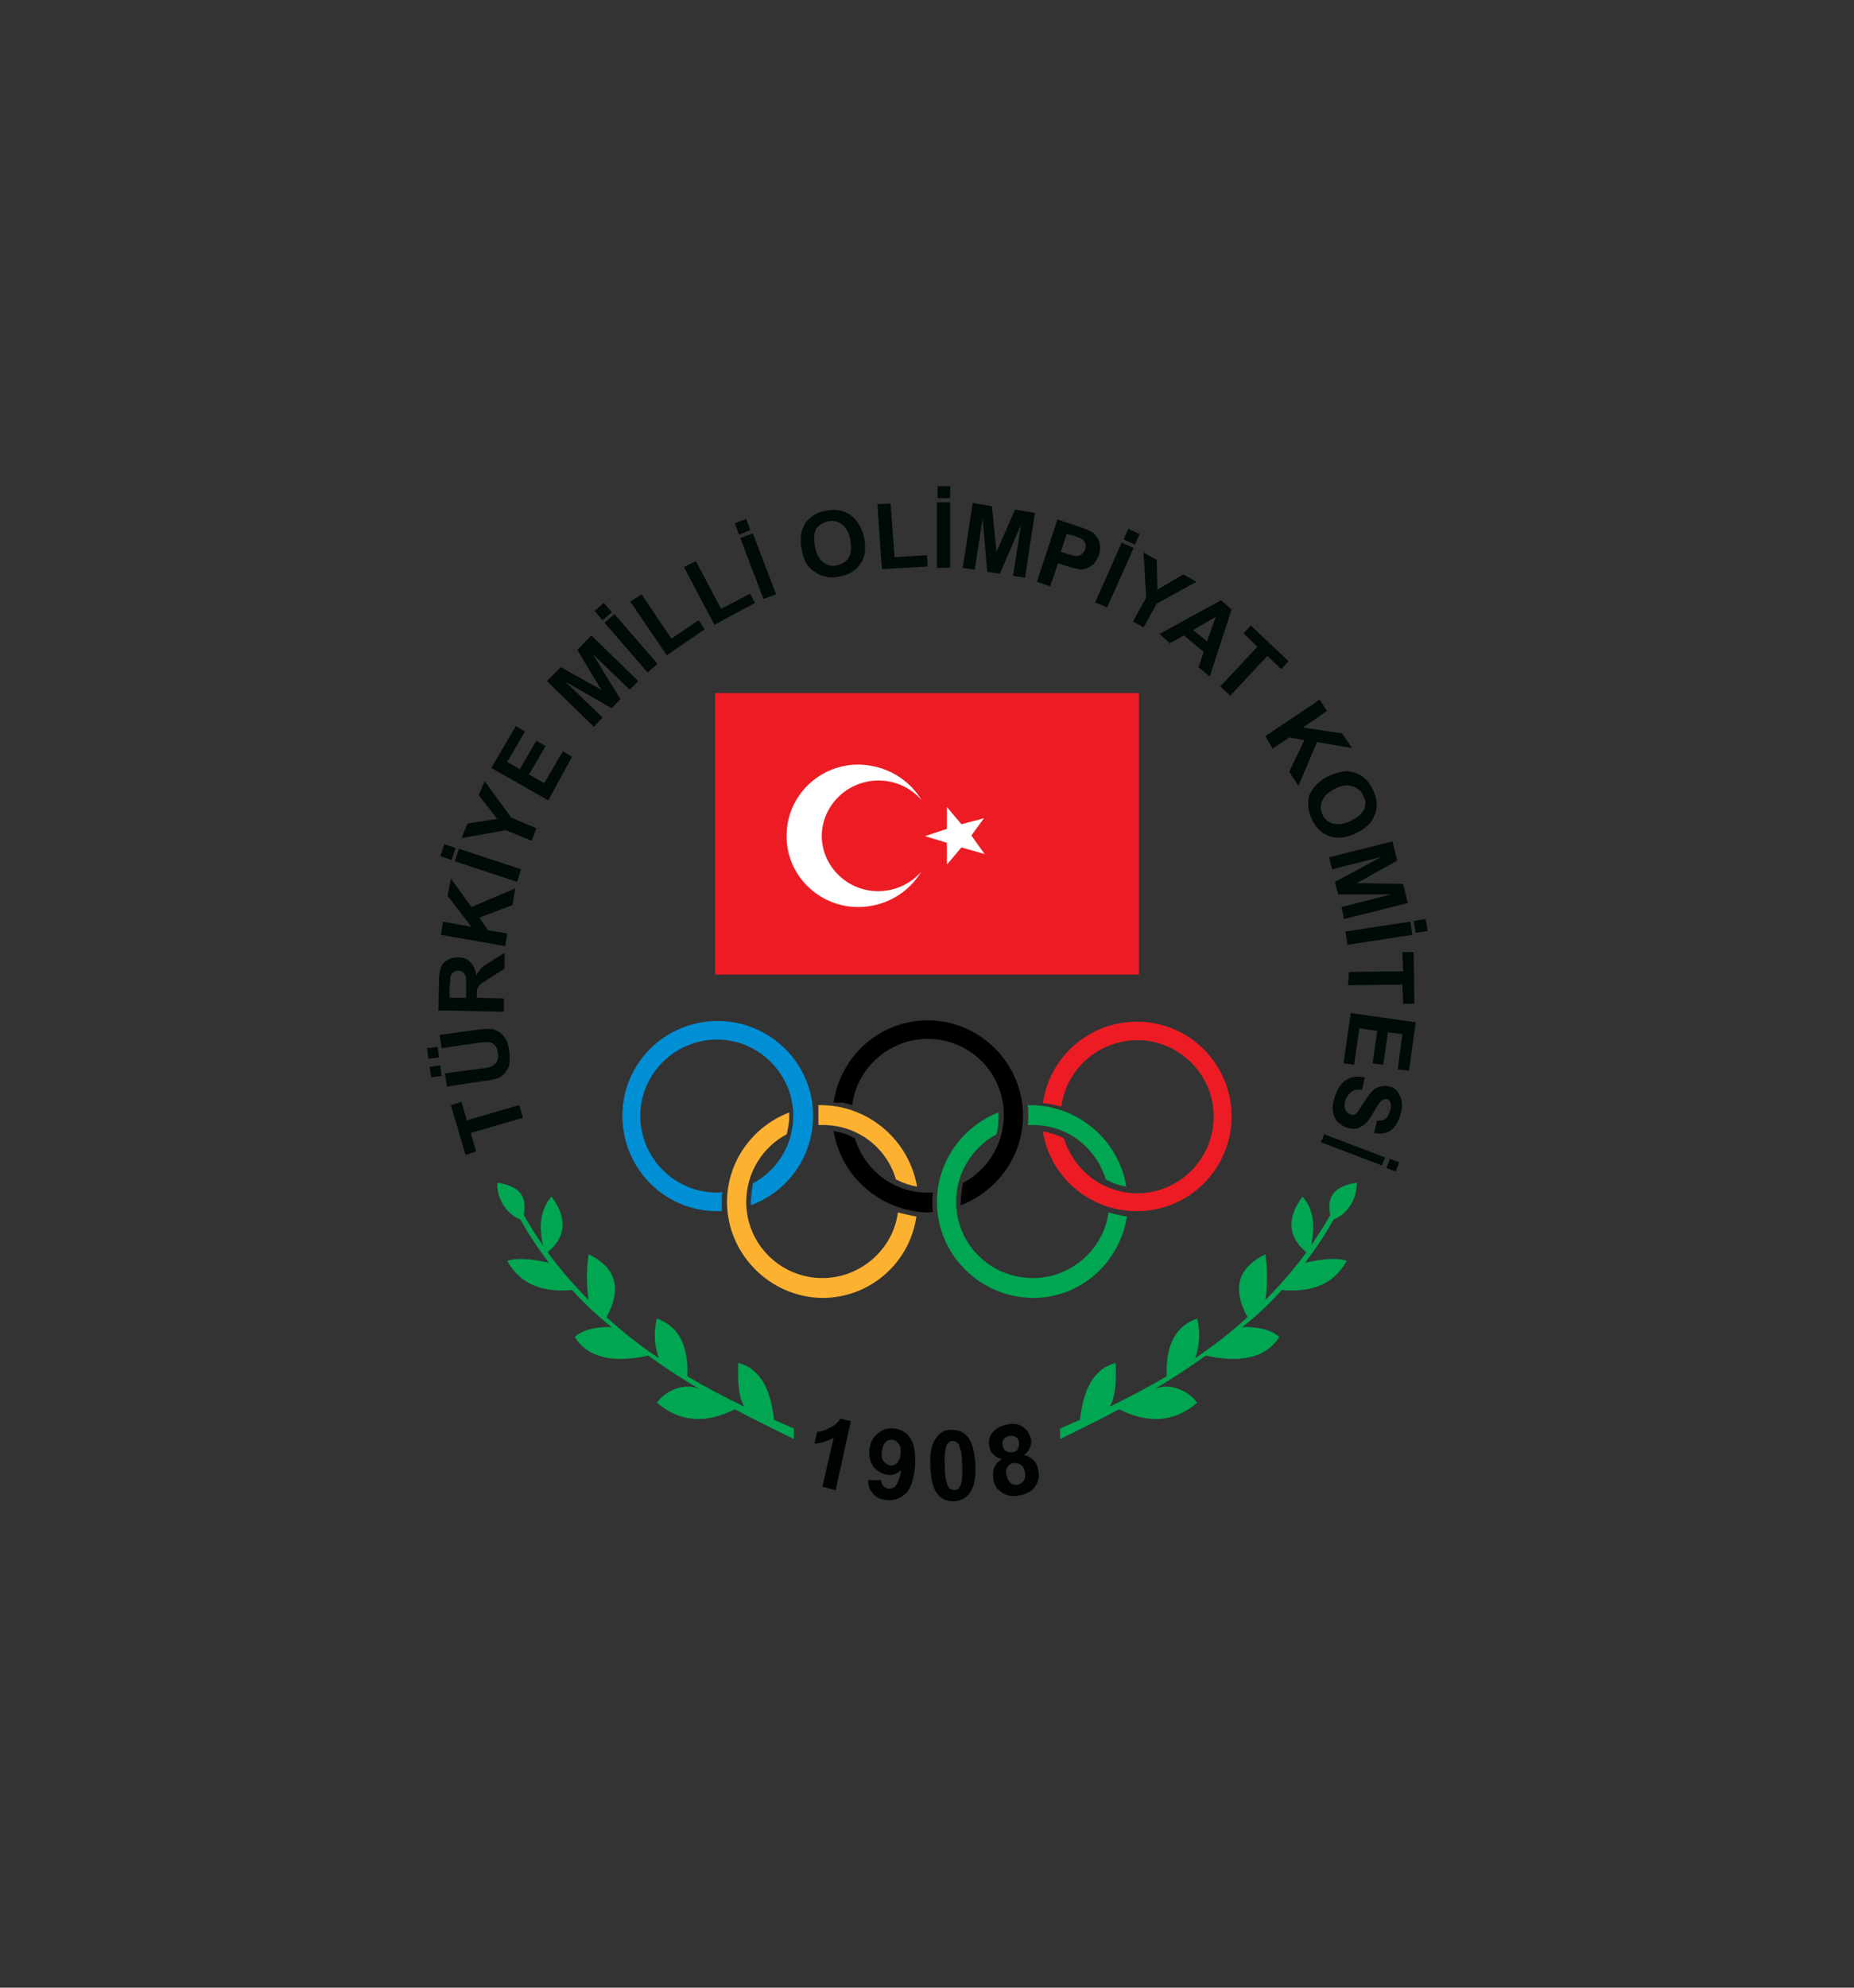 <?xml version="1.0" encoding="utf-8"?>
<!-- Generator: Adobe Illustrator 24.2.0, SVG Export Plug-In . SVG Version: 6.00 Build 0)  -->
<svg version="1.1" id="Layer_1" xmlns="http://www.w3.org/2000/svg" xmlns:xlink="http://www.w3.org/1999/xlink" x="0px" y="0px"
	 viewBox="0 0 280 300" style="enable-background:new 0 0 280 300;" xml:space="preserve">
<rect x="0" y="0" width="280" height="300" fill="#333333" stroke="none"/>
<style type="text/css">
	.st0{fill-rule:evenodd;clip-rule:evenodd;fill:#008FD5;}
	.st1{fill-rule:evenodd;clip-rule:evenodd;fill:#ED1C24;}
	.st2{fill-rule:evenodd;clip-rule:evenodd;fill:#FCB131;}
	.st3{fill-rule:evenodd;clip-rule:evenodd;fill:#00A651;}
	.st4{fill-rule:evenodd;clip-rule:evenodd;}
	.st5{fill-rule:evenodd;clip-rule:evenodd;fill:#FFFFFF;}
	.st6{fill:#000A09;}
	.st7{fill:#000303;}
</style>
<g>
	<path class="st0" d="M94,168.4c0-7.9,6.4-14.3,14.4-14.3c7.9,0,14.4,6.4,14.4,14.3c0,6.2-3.9,11.5-9.4,13.5c0-0.2,0-0.3,0-0.5
		c0-1,0.2-1.9,0.3-2.8c3.6-1.9,6.1-5.7,6.1-10.2c0-6.3-5.2-11.5-11.5-11.5c-6.4,0-11.6,5.2-11.6,11.5c0,6.4,5.2,11.6,11.6,11.6
		c0.2,0,0.5,0,0.8-0.1c-0.1,0.5-0.1,1.1-0.1,1.5c0,0.5,0,0.9,0,1.4c-0.2,0-0.5,0-0.7,0C100.4,182.8,94,176.4,94,168.4L94,168.4z"/>
	<path class="st1" d="M171.7,182.8c-7.2,0-13.1-5.2-14.2-12h0.2c1,0.2,1.9,0.5,2.8,0.9l0.2,0.2c1.5,4.7,5.8,8.2,11.1,8.2
		c6.3,0,11.5-5.2,11.5-11.6c0-6.3-5.2-11.5-11.5-11.5c-5.9,0-10.8,4.4-11.5,10c-0.4-0.1-1-0.2-1.4-0.3c-0.4-0.1-1-0.2-1.4-0.2
		c1-7,7-12.3,14.2-12.3c7.9,0,14.3,6.4,14.3,14.3C186,176.4,179.6,182.8,171.7,182.8L171.7,182.8z"/>
	<path class="st2" d="M138.5,179.1c-1.1-0.2-2-0.5-3-1l-0.2-0.1c-1.4-4.8-5.8-8.2-11-8.2c-0.2,0-0.5,0-0.7,0c0-0.5,0-1,0-1.5
		c0-0.5,0-1,0-1.5c0.2,0,0.5,0,0.7,0C131.4,167,137.3,172.2,138.5,179.1L138.5,179.1z"/>
	<path class="st2" d="M109.8,181.4c0-6.1,3.9-11.4,9.4-13.5c0,0.2,0,0.4,0,0.6c0,1-0.2,1.9-0.4,2.7c-3.6,1.9-6.1,5.8-6.1,10.2
		c0,6.4,5.2,11.5,11.5,11.5c5.8,0,10.7-4.4,11.4-9.9c1,0.2,1.9,0.5,2.8,0.6c-1,7-7,12.3-14.2,12.3
		C116.3,195.8,109.8,189.3,109.8,181.4L109.8,181.4z"/>
	<path class="st3" d="M170.1,179.1c-1.1-0.2-2-0.5-2.9-1l-0.2-0.1c-1.5-4.8-5.8-8.2-11-8.2c-0.3,0-0.6,0-0.8,0
		c0.1-0.5,0.1-1,0.1-1.5c0-0.5,0-1-0.1-1.5c0.2,0,0.6,0,0.8,0C163,167,169,172.2,170.1,179.1L170.1,179.1z"/>
	<path class="st3" d="M141.5,181.4c0-6.1,3.9-11.4,9.3-13.5c0,0.2,0,0.4,0,0.6c0,1-0.1,1.9-0.3,2.7c-3.6,1.9-6.1,5.8-6.1,10.2
		c0,6.4,5.2,11.5,11.6,11.5c5.8,0,10.7-4.4,11.4-9.9c0.9,0.2,1.9,0.5,2.8,0.6c-1.1,7-7,12.3-14.2,12.3
		C147.9,195.8,141.5,189.3,141.5,181.4L141.5,181.4z"/>
	<path class="st4" d="M125.9,166.4c1-7,7-12.4,14.2-12.4c7.9,0,14.4,6.5,14.4,14.4c0,6.1-3.9,11.4-9.4,13.5v-0.2c0-0.2,0-0.2,0-0.4
		c0-0.9,0.2-1.8,0.3-2.7l0.1-0.1c3.6-1.9,6.1-5.8,6.1-10.2c0-6.4-5.1-11.5-11.5-11.5c-5.8,0-10.7,4.4-11.4,10
		c-0.5-0.2-1-0.3-1.5-0.4C126.8,166.5,126.3,166.4,125.9,166.4L125.9,166.4z"/>
	<path class="st4" d="M125.9,170.7c1.1,0.2,2.1,0.5,3,1l0.2,0.1c1.5,4.8,5.8,8.2,11,8.2c0.2,0,0.6,0,0.8,0c-0.1,0.5-0.1,1-0.1,1.5
		c0,0.5,0,0.9,0.1,1.4c-0.2,0-0.6,0.1-0.8,0.1C133,182.8,127,177.6,125.9,170.7L125.9,170.7z"/>
	<polygon class="st1" points="108,104.6 172,104.6 172,147.1 108,147.1 108,104.6 	"/>
	<path class="st5" d="M139.7,126.2l3.3,1l0,3.3l2.2-2.6l3.5,1l-2-2.8l1.9-2.6l-3.4,0.9l-2.2-2.6l0,3.3L139.7,126.2L139.7,126.2z
		 M129.8,115.4c4,0.1,7.5,2.2,9.4,5.4c-1.5-1.8-3.9-3-6.5-3c-4.7,0-8.5,3.7-8.6,8.3c0,4.6,3.8,8.4,8.5,8.4c2.6,0,4.9-1.1,6.5-2.9
		c-1.9,3.2-5.5,5.3-9.5,5.3c-6,0-10.9-4.9-10.8-10.8C118.8,120.1,123.8,115.3,129.8,115.4L129.8,115.4L129.8,115.4z"/>
	<path class="st6" d="M79,168.7l-7.9,2.3l0.8,2.8l-1.6,0.5l-2.2-7.5l1.6-0.5l0.8,2.8l7.9-2.3L79,168.7L79,168.7z M67.5,164l-0.3-2
		l5.3-0.7c0.8-0.1,1.4-0.2,1.6-0.3c0.4-0.1,0.7-0.4,0.9-0.7c0.2-0.4,0.3-0.8,0.2-1.4c-0.1-0.6-0.3-1-0.5-1.2
		c-0.3-0.3-0.6-0.4-0.9-0.4c-0.3,0-0.9,0-1.7,0.1l-5.4,0.8l-0.3-2l5.1-0.7c1.2-0.2,2-0.2,2.5-0.2c0.5,0,0.9,0.2,1.3,0.4
		c0.4,0.2,0.7,0.6,1,1c0.3,0.5,0.5,1.1,0.6,1.8c0.1,0.9,0.1,1.7,0,2.2c-0.1,0.5-0.4,0.9-0.7,1.3c-0.3,0.3-0.6,0.6-1,0.7
		c-0.5,0.2-1.4,0.4-2.5,0.5L67.5,164L67.5,164z M66.7,162.4l-1.6,0.2l-0.2-1.6l1.6-0.2L66.7,162.4L66.7,162.4z M66.3,159.6l-1.6,0.2
		l-0.2-1.6l1.6-0.2L66.3,159.6L66.3,159.6z M76.1,152.7l-9.9-0.2l0.1-4.2c0-1.1,0.1-1.8,0.3-2.3c0.2-0.5,0.5-0.9,1-1.1
		c0.5-0.3,1-0.4,1.6-0.4c0.7,0,1.4,0.2,1.8,0.7c0.5,0.4,0.8,1.1,0.9,2c0.3-0.4,0.5-0.8,0.8-1.1c0.3-0.3,0.8-0.6,1.6-1.1l1.9-1.2
		l0,2.4l-2.2,1.4c-0.8,0.5-1.3,0.8-1.5,1c-0.2,0.2-0.3,0.4-0.4,0.6c-0.1,0.2-0.1,0.5-0.1,1l0,0.4l4.1,0.1L76.1,152.7L76.1,152.7z
		 M70.4,150.6l0-1.5c0-1,0-1.6-0.1-1.8c-0.1-0.2-0.2-0.4-0.4-0.6c-0.2-0.1-0.4-0.2-0.7-0.2c-0.3,0-0.6,0.1-0.8,0.3
		c-0.2,0.2-0.3,0.4-0.4,0.7c0,0.2,0,0.6-0.1,1.5l0,1.6L70.4,150.6L70.4,150.6z M76.3,142.8l-9.7-1.7l0.3-2l4.3,0.8l-3.6-4.7l0.5-2.6
		l3.1,4.3l6.6-2.8l-0.4,2.5l-5,1.9l1.3,1.9l2.9,0.5L76.3,142.8L76.3,142.8z M78.1,133.1l-9.4-3.1l0.6-1.9l9.4,3.1L78.1,133.1
		L78.1,133.1z M68.2,129.8l-1.7-0.6l0.6-1.8l1.7,0.6L68.2,129.8L68.2,129.8z M80.3,126.9l-3.9-1.6l-6.7,1.2l0.9-2.2l4.5-0.7
		l-2.8-3.6l0.9-2.1l4,5.5l3.8,1.6L80.3,126.9L80.3,126.9z M82.8,120.8l-8.6-4.9l3.7-6.3l1.4,0.8l-2.7,4.6l1.9,1.1l2.5-4.3l1.4,0.8
		l-2.5,4.3l2.3,1.3l2.8-4.8l1.4,0.8L82.8,120.8L82.8,120.8z M89.7,109.7l-7.1-6.9l2.1-2.1l6.1,3.4l-3.6-6l2.1-2.2l7.1,6.9l-1.3,1.3
		l-5.6-5.4l4.2,6.8l-1.3,1.4l-7-4l5.6,5.4L89.7,109.7L89.7,109.7z M97.8,101.5L91.3,94l1.5-1.3l6.5,7.5L97.8,101.5L97.8,101.5z
		 M91,93.6l-1.2-1.4l1.4-1.2l1.2,1.4L91,93.6L91,93.6z M100.7,98.9l-5.5-8.1l1.7-1.1l4.5,6.7l4.1-2.8l0.9,1.4L100.7,98.9L100.7,98.9
		z M107.9,94.3l-4.6-8.7l1.8-0.9l3.8,7.2l4.4-2.3L114,91L107.9,94.3L107.9,94.3z M115.3,90.4l-3.5-9.2l1.9-0.7l3.5,9.2L115.3,90.4
		L115.3,90.4z M111.6,80.7L111,79l1.7-0.7l0.6,1.7L111.6,80.7L111.6,80.7z M121.1,83.1c-0.2-1-0.2-1.8-0.1-2.6
		c0.1-0.5,0.3-1,0.6-1.5c0.3-0.5,0.7-0.8,1.1-1.1c0.5-0.4,1.2-0.7,2-0.8c1.4-0.3,2.7-0.1,3.7,0.6c1,0.7,1.7,1.8,2.1,3.4
		c0.3,1.6,0.2,2.9-0.5,3.9c-0.7,1.1-1.7,1.7-3.1,2c-1.4,0.3-2.7,0.1-3.7-0.6C122.1,85.8,121.4,84.7,121.1,83.1L121.1,83.1z
		 M123.1,82.6c0.2,1.1,0.7,1.9,1.3,2.3c0.6,0.5,1.3,0.6,2.1,0.4c0.8-0.2,1.4-0.6,1.7-1.2c0.4-0.7,0.4-1.6,0.2-2.7
		c-0.2-1.1-0.7-1.9-1.3-2.3c-0.6-0.4-1.3-0.6-2.1-0.4c-0.8,0.2-1.4,0.6-1.8,1.2C122.9,80.6,122.9,81.5,123.1,82.6L123.1,82.6z
		 M133.2,85.9l-0.7-9.8l2-0.1l0.6,8.1l4.9-0.3l0.1,1.7L133.2,85.9L133.2,85.9z M141.5,85.7v-9.9h2v9.9H141.5L141.5,85.7z
		 M141.6,75.2v-1.8h1.9v1.8H141.6L141.6,75.2z M145.4,85.7l1.5-9.8l2.9,0.5l0.7,6.9l2.8-6.4l3,0.5l-1.5,9.8l-1.8-0.3l1.2-7.7
		l-3.2,7.4l-1.9-0.3l-0.7-8l-1.2,7.7L145.4,85.7L145.4,85.7z M156.6,87.8l3.1-9.4l3,1c1.2,0.4,1.9,0.7,2.2,0.9
		c0.5,0.3,0.8,0.8,1.1,1.4c0.2,0.6,0.2,1.3,0,2c-0.2,0.6-0.5,1-0.8,1.4c-0.3,0.3-0.7,0.5-1.1,0.7c-0.4,0.1-0.8,0.2-1.1,0.1
		c-0.5-0.1-1.2-0.2-2-0.5l-1.2-0.4l-1.2,3.5L156.6,87.8L156.6,87.8z M161.1,80.6l-0.9,2.7l1,0.3c0.7,0.2,1.3,0.4,1.5,0.3
		c0.3,0,0.5-0.1,0.7-0.3c0.2-0.2,0.4-0.4,0.5-0.7c0.1-0.3,0.1-0.7,0-0.9c-0.1-0.3-0.3-0.5-0.6-0.7c-0.2-0.1-0.7-0.3-1.3-0.5
		L161.1,80.6L161.1,80.6z M165.4,90.9l4-9l1.8,0.8l-4,9L165.4,90.9L165.4,90.9z M169.7,81.4l0.7-1.6l1.7,0.8l-0.7,1.6L169.7,81.4
		L169.7,81.4z M171.1,93.8l2-3.6l-0.4-6.8l2,1.1l0.1,4.5l3.9-2.3l2,1.1l-6,3.3l-2,3.6L171.1,93.8L171.1,93.8z M182.7,102.1l-1.7-1.4
		l0.8-2.3l-3-2.5l-2.1,1.2l-1.6-1.4l9.3-5.1L186,92L182.7,102.1L182.7,102.1z M182.3,96.8l1.3-3.7l-3.4,2L182.3,96.8L182.3,96.8z
		 M184.3,103.6l5.6-6l-2.1-2l1.1-1.2l5.7,5.4l-1.1,1.2l-2.1-2l-5.6,6L184.3,103.6L184.3,103.6z M191.1,111.1l8.2-5.5l1.1,1.7
		l-3.6,2.5l5.9,0.9l1.5,2.2l-5.3-0.9l-2.8,6.6l-1.4-2.1l2.3-4.8l-2.3-0.4l-2.5,1.7L191.1,111.1L191.1,111.1z M200.7,117.1
		c0.9-0.4,1.7-0.6,2.5-0.7c0.6,0,1.1,0.1,1.6,0.3c0.5,0.2,1,0.4,1.3,0.8c0.5,0.4,0.9,1,1.3,1.8c0.6,1.3,0.7,2.6,0.2,3.7
		c-0.4,1.2-1.4,2.1-2.9,2.8c-1.4,0.7-2.8,0.8-3.9,0.4c-1.2-0.4-2.1-1.3-2.7-2.6c-0.6-1.3-0.7-2.6-0.3-3.7
		C198.4,118.7,199.3,117.8,200.7,117.1L200.7,117.1z M201.7,119c-1,0.5-1.7,1.1-2,1.8c-0.3,0.7-0.3,1.4,0,2.1
		c0.3,0.7,0.9,1.2,1.6,1.4c0.7,0.2,1.6,0.1,2.7-0.4c1-0.5,1.7-1.1,2-1.7c0.3-0.7,0.3-1.4-0.1-2.1c-0.3-0.7-0.9-1.2-1.6-1.4
		C203.6,118.4,202.7,118.5,201.7,119L201.7,119z M200.7,129.4l9.6-2.4l0.7,2.9l-6.1,3.4l7,0.1l0.7,2.9l-9.6,2.4l-0.4-1.8l7.5-1.9
		l-8,0l-0.5-1.9l7.1-3.8l-7.5,1.9L200.7,129.4L200.7,129.4z M203.2,140.6l9.8-1.5l0.3,2l-9.8,1.5L203.2,140.6L203.2,140.6z
		 M213.5,139l1.8-0.3l0.3,1.8l-1.8,0.3L213.5,139L213.5,139z M203.7,146.7l8.2-0.1l-0.1-2.9l1.7,0l0.1,7.8l-1.7,0l-0.1-2.9l-8.2,0.1
		L203.7,146.7L203.7,146.7z M204,152.9l9.8,1.4l-1,7.3l-1.7-0.2l0.7-5.3l-2.2-0.3l-0.7,4.9l-1.6-0.2l0.7-4.9l-2.7-0.4l-0.8,5.5
		l-1.6-0.2L204,152.9L204,152.9z M206.1,162.6l-0.4,1.9c-0.7-0.1-1.2,0-1.6,0.3c-0.4,0.3-0.7,0.7-0.9,1.2c-0.2,0.6-0.2,1.1,0,1.5
		c0.2,0.4,0.4,0.6,0.8,0.7c0.2,0.1,0.4,0.1,0.6,0c0.2-0.1,0.4-0.3,0.6-0.6c0.1-0.2,0.4-0.7,0.9-1.4c0.6-0.9,1.1-1.6,1.6-1.9
		c0.7-0.4,1.4-0.5,2.2-0.3c0.5,0.1,0.9,0.4,1.2,0.8c0.3,0.4,0.5,0.9,0.6,1.5c0.1,0.6,0,1.2-0.2,2c-0.4,1.2-0.9,2-1.6,2.4
		c-0.7,0.4-1.5,0.5-2.4,0.3l0.5-1.9c0.5,0.1,0.9,0,1.2-0.2c0.3-0.2,0.5-0.6,0.7-1.1c0.2-0.6,0.2-1,0.1-1.4c-0.1-0.2-0.2-0.4-0.5-0.5
		c-0.2-0.1-0.4,0-0.7,0.1c-0.3,0.2-0.7,0.7-1.2,1.6c-0.5,0.9-0.9,1.5-1.3,1.9c-0.4,0.4-0.8,0.6-1.3,0.8c-0.5,0.1-1,0.1-1.6-0.1
		c-0.5-0.2-1-0.5-1.4-0.9c-0.4-0.4-0.6-1-0.7-1.6c-0.1-0.6,0-1.3,0.3-2.2c0.4-1.2,0.9-2,1.7-2.5C204.1,162.5,205,162.4,206.1,162.6
		L206.1,162.6z M200,171.2l9.2,3.5l-0.5,1.2l-9.2-3.5L200,171.2L200,171.2z M209.9,174.9l1.4,0.5l-0.5,1.4l-1.4-0.5L209.9,174.9
		L209.9,174.9z"/>
	<path class="st7" d="M126.2,224.9l-2-0.5l1.7-7.4c-0.9,0.5-1.8,0.8-2.9,0.9l0.4-1.8c0.6,0,1.2-0.2,1.9-0.6c0.7-0.3,1.3-0.8,1.6-1.4
		l1.6,0.4L126.2,224.9L126.2,224.9z M131.1,223.4l2,0c0,0.4,0.1,0.7,0.3,0.9c0.2,0.2,0.4,0.3,0.8,0.4c0.4,0,0.8-0.1,1.1-0.5
		c0.3-0.4,0.6-1.1,0.8-2.3c-0.6,0.5-1.2,0.8-2,0.7c-0.8-0.1-1.5-0.5-2.1-1.1c-0.5-0.7-0.8-1.5-0.7-2.6c0.1-1.1,0.5-1.9,1.2-2.5
		c0.7-0.6,1.5-0.9,2.5-0.8c1.1,0.1,1.9,0.6,2.5,1.5c0.6,0.9,0.8,2.3,0.7,4.2c-0.2,1.9-0.6,3.3-1.4,4.1c-0.8,0.8-1.7,1.1-2.9,1
		c-0.8-0.1-1.5-0.3-1.9-0.8C131.4,225,131.1,224.3,131.1,223.4L131.1,223.4z M136,219.4c0.1-0.6,0-1.2-0.3-1.5
		c-0.3-0.4-0.6-0.6-1-0.6c-0.4,0-0.7,0.1-1,0.4c-0.3,0.3-0.4,0.7-0.5,1.4c-0.1,0.7,0,1.2,0.3,1.5c0.2,0.3,0.6,0.5,1,0.6
		c0.4,0,0.7-0.1,1-0.4C135.8,220.4,136,220,136,219.4L136,219.4z M143.7,215.8c1,0,1.8,0.3,2.4,1c0.7,0.8,1.1,2.3,1.2,4.3
		c0.1,2-0.2,3.4-0.9,4.3c-0.5,0.7-1.3,1.1-2.3,1.2c-1,0-1.9-0.3-2.5-1.1c-0.7-0.8-1-2.2-1.1-4.2c-0.1-2,0.2-3.4,0.9-4.3
		C141.9,216.2,142.7,215.8,143.7,215.8L143.7,215.8z M143.8,217.5c-0.2,0-0.5,0.1-0.6,0.3c-0.2,0.2-0.3,0.4-0.4,0.9
		c-0.1,0.5-0.2,1.4-0.1,2.6c0,1.2,0.1,2.1,0.3,2.5c0.1,0.5,0.3,0.8,0.5,0.9c0.2,0.1,0.4,0.2,0.7,0.2c0.2,0,0.5-0.1,0.6-0.3
		c0.2-0.2,0.3-0.4,0.4-0.9c0.1-0.5,0.2-1.4,0.1-2.6c0-1.2-0.1-2.1-0.3-2.5c-0.1-0.5-0.3-0.8-0.5-0.9
		C144.3,217.5,144,217.5,143.8,217.5L143.8,217.5z M151.3,220.2c-0.6-0.1-1-0.4-1.3-0.7c-0.3-0.3-0.5-0.7-0.6-1.2
		c-0.1-0.8,0-1.5,0.5-2.1c0.5-0.6,1.2-1,2.2-1.2c1-0.2,1.8-0.1,2.4,0.4c0.6,0.4,1,1,1.2,1.8c0.1,0.5,0,0.9-0.2,1.4
		c-0.2,0.4-0.5,0.8-0.9,1c0.6,0.1,1.1,0.4,1.5,0.8c0.4,0.4,0.6,0.9,0.7,1.5c0.2,1,0,1.8-0.5,2.5c-0.5,0.7-1.3,1.1-2.3,1.3
		c-0.9,0.2-1.8,0.1-2.5-0.3c-0.8-0.5-1.4-1.2-1.5-2.2c-0.1-0.6,0-1.1,0.1-1.6C150.4,221,150.7,220.6,151.3,220.2L151.3,220.2z
		 M151.4,218.1c0.1,0.4,0.2,0.7,0.5,0.9c0.3,0.2,0.6,0.2,1,0.2c0.4-0.1,0.7-0.2,0.8-0.5c0.2-0.3,0.2-0.6,0.2-1
		c-0.1-0.4-0.2-0.7-0.5-0.8c-0.3-0.2-0.6-0.2-0.9-0.2c-0.4,0.1-0.7,0.2-0.9,0.5C151.4,217.4,151.3,217.8,151.4,218.1L151.4,218.1z
		 M152,222.6c0.1,0.5,0.3,1,0.6,1.2c0.3,0.3,0.7,0.3,1.1,0.3c0.4-0.1,0.7-0.3,0.9-0.6c0.2-0.3,0.3-0.8,0.2-1.3
		c-0.1-0.5-0.3-0.9-0.6-1.1c-0.3-0.2-0.7-0.3-1.1-0.3c-0.5,0.1-0.8,0.3-1,0.7C151.9,221.8,151.9,222.2,152,222.6L152,222.6z"/>
	<path class="st3" d="M119.9,215.6c-1-0.4-2-0.9-3-1.3c-0.5-4.5-2-7.7-5.4-8.6c-0.1,2.7,0,5.1,0.9,6.6c-2.9-1.4-5.8-2.9-8.6-4.6
		c0.2-4.9-1.5-7.6-4.6-8.7c-0.5,2-0.4,4,0.3,6c-2.8-1.9-5.4-3.9-7.9-6.2c2.5-4.6,1.2-7.6-2.7-9.5c-0.3,1.9-0.4,4.4,0,6.9
		c-2.2-2.2-4.3-4.6-6.2-7.2c2.7-2.2,3.1-5,0.6-8.4c-1.6,1.8-2,4.2-1.3,7.4c-1-1.5-2-3-2.9-4.6c0.6-3-0.8-4.4-4-4.9
		c-0.1,2.7,1.7,4.9,3.4,5.5l0.3,0.4c1.2,2.2,2.6,4.2,4.1,6.2c-2.6-0.6-4.8-0.8-6.3-0.3c2,3.6,5.4,4.8,9.8,4.4c1.8,2,3.8,3.9,6,5.6
		c-2.5-0.1-4.6,0.5-5.6,1.5c2.1,3.3,6.1,3.9,11.1,2.8c2.5,1.8,5.1,3.5,7.8,5.1c-2.2-1.1-5.1,0.1-6.5,2c3.5,3,7.4,3.2,11.8,1
		c2.9,1.6,5.9,3,8.9,4.5L119.9,215.6L119.9,215.6z"/>
	<path class="st3" d="M160.1,215.6c1-0.4,2-0.9,3-1.3c0.5-4.5,2-7.7,5.4-8.6c0.1,2.7,0,5.1-0.9,6.6c2.9-1.4,5.8-2.9,8.6-4.6
		c-0.2-4.9,1.5-7.6,4.6-8.7c0.5,2,0.4,4-0.3,6c2.8-1.9,5.4-3.9,7.9-6.2c-2.5-4.6-1.2-7.6,2.7-9.5c0.3,1.9,0.4,4.4,0,6.9
		c2.2-2.2,4.3-4.6,6.2-7.2c-2.7-2.2-3.1-5-0.6-8.4c1.6,1.8,2,4.2,1.3,7.4c1-1.5,2-3,2.9-4.6c-0.6-3,0.8-4.4,4-4.9
		c0.1,2.7-1.7,4.9-3.4,5.5l-0.3,0.4c-1.2,2.2-2.6,4.2-4.1,6.2c2.6-0.6,4.8-0.8,6.3-0.3c-2,3.6-5.4,4.8-9.8,4.4c-1.8,2-3.8,3.9-6,5.6
		c2.5-0.1,4.6,0.5,5.6,1.5c-2.1,3.3-6.1,3.9-11.1,2.8c-2.5,1.8-5.1,3.5-7.8,5.1c2.2-1.1,5.1,0.1,6.5,2c-3.5,3-7.4,3.2-11.8,1
		c-2.9,1.6-5.9,3-8.9,4.5L160.1,215.6L160.1,215.6z"/>
</g>
</svg>
